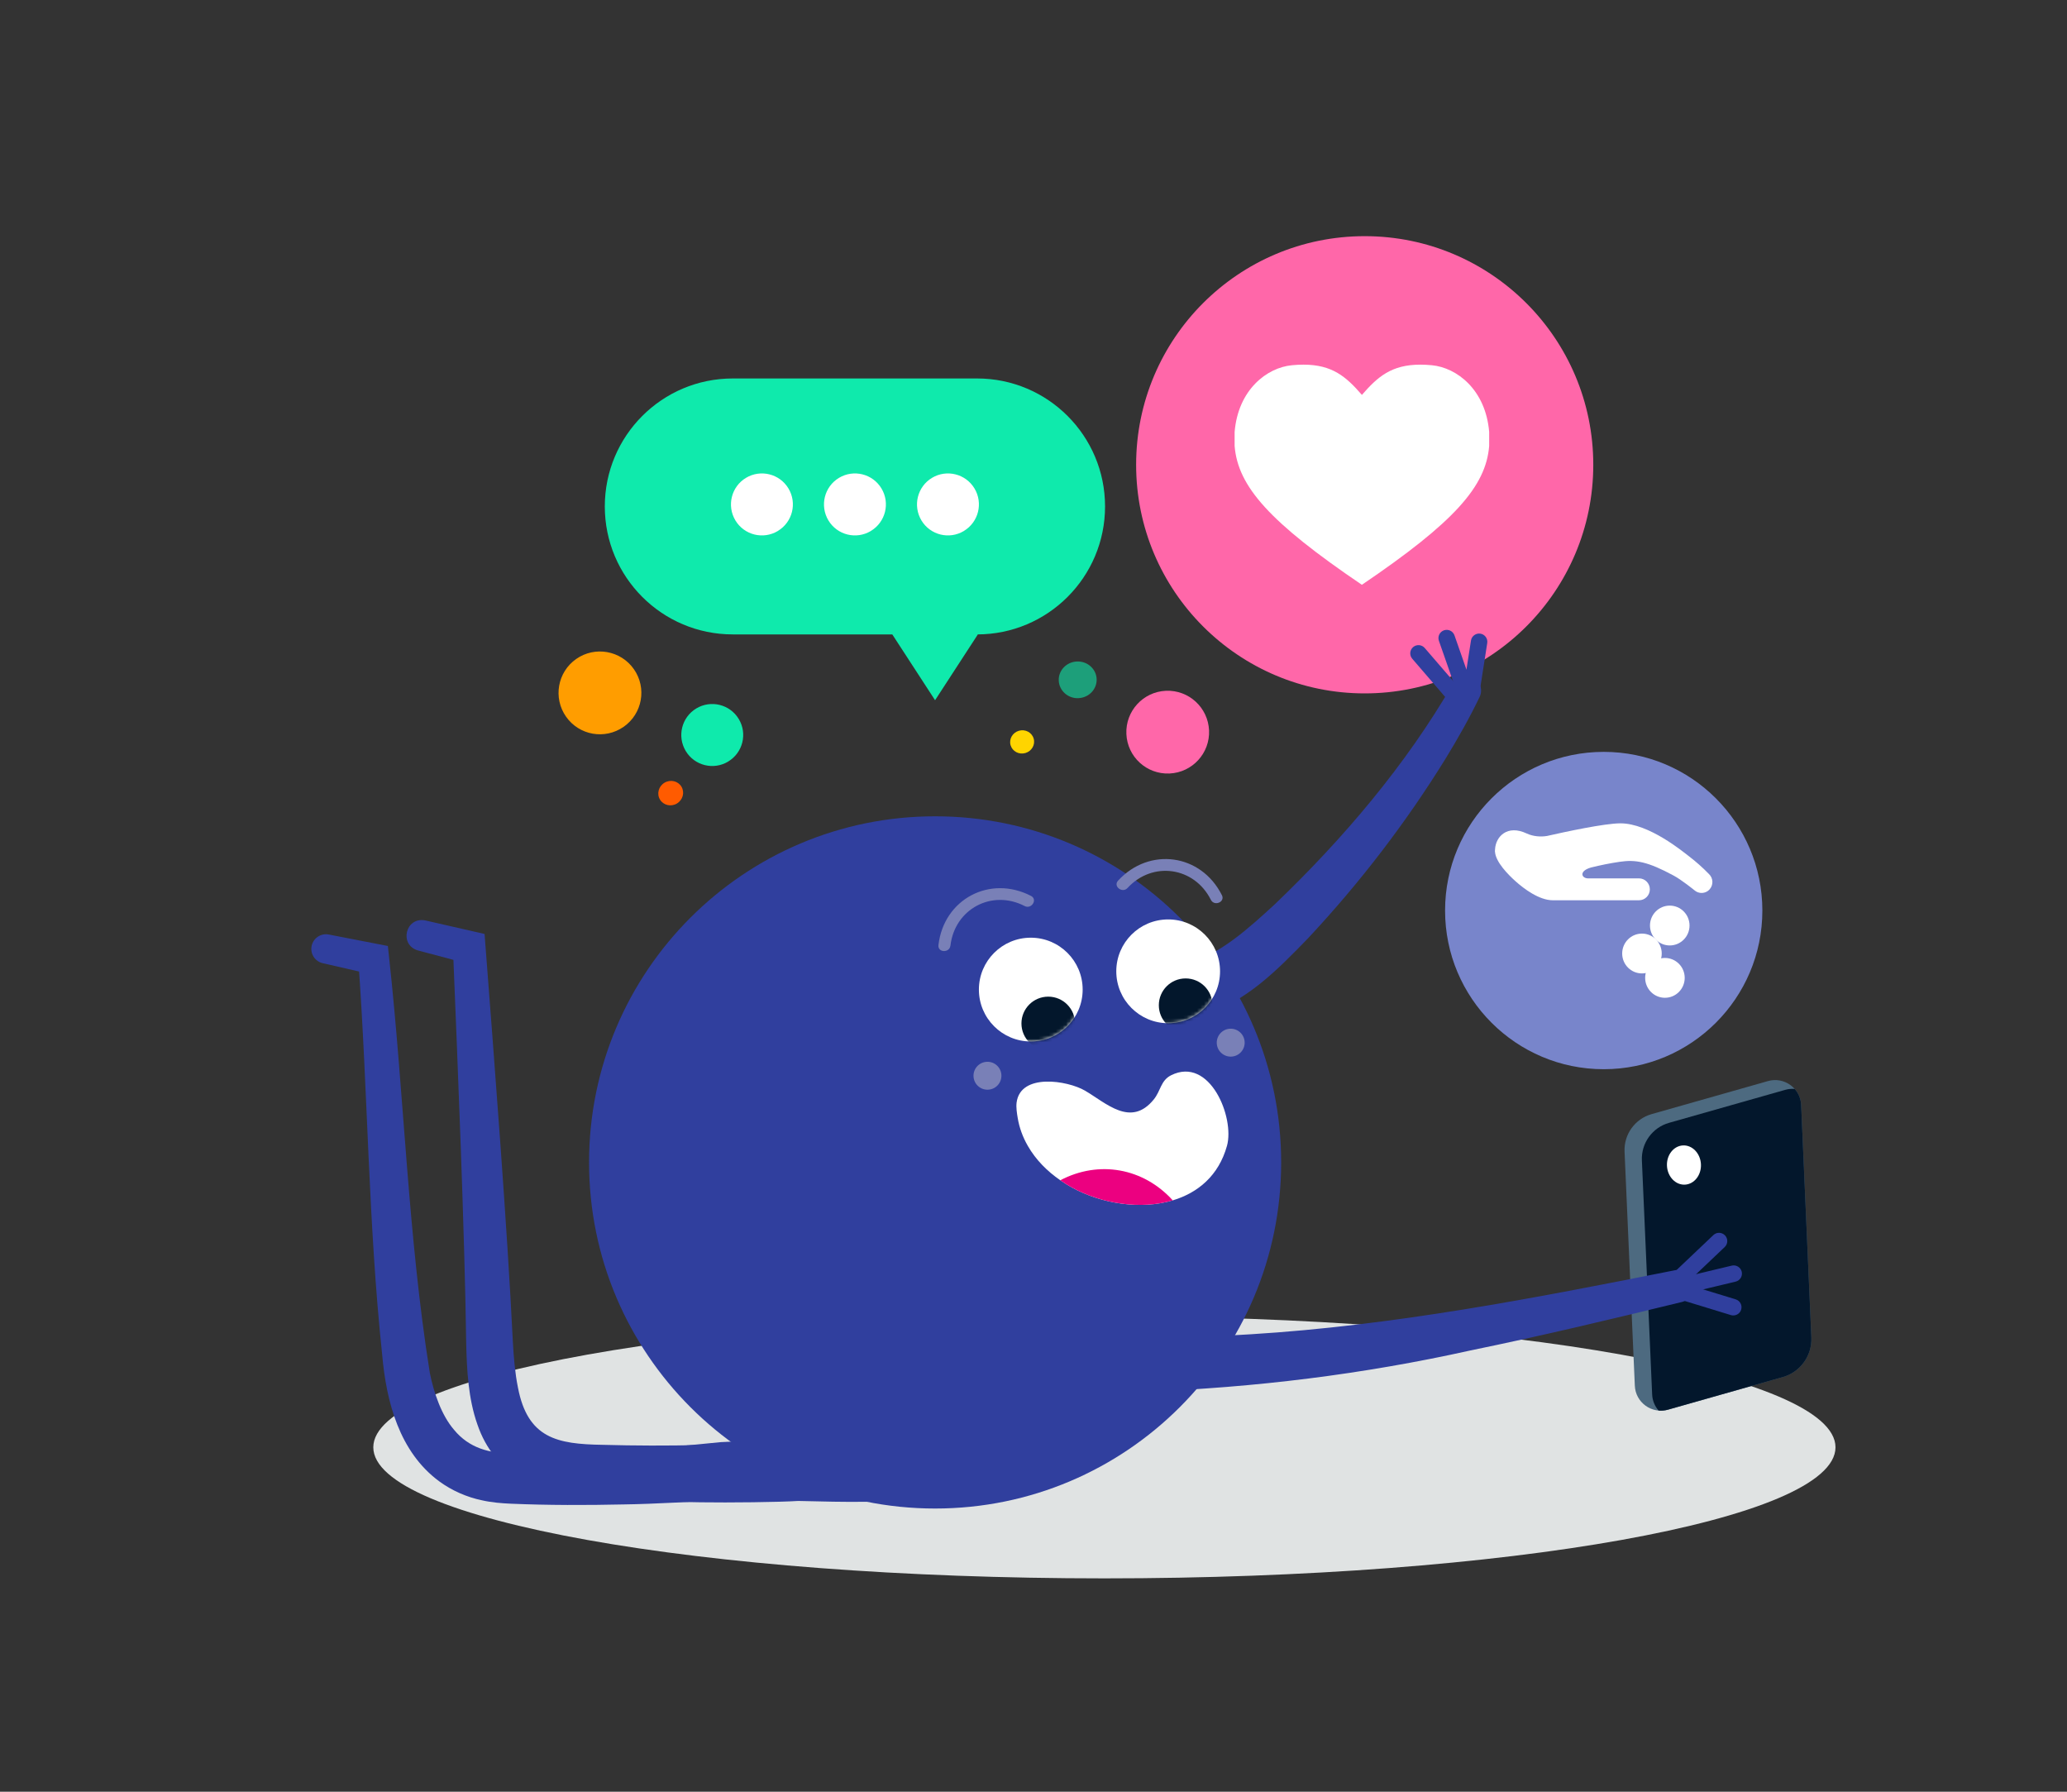 <svg width="600" height="520" viewBox="0 0 600 520" fill="none" xmlns="http://www.w3.org/2000/svg">
<rect x="0" y="0" width="600" height="520" fill="#333333" stroke="none"/>
<path d="M396.14 201.24C432.784 201.24 462.49 171.534 462.49 134.89C462.49 98.246 432.784 68.54 396.14 68.54C359.496 68.54 329.79 98.246 329.79 134.89C329.79 171.534 359.496 201.24 396.14 201.24Z" fill="#FF67A9"/>
<path d="M415.65 106C414.46 105.89 413.35 105.83 412.3 105.83C403.94 105.83 399.92 109.32 395.33 114.61C390.74 109.32 386.72 105.83 378.36 105.83C377.32 105.83 376.2 105.88 375.01 106C367.77 106.68 359.4 113.09 358.38 125.36V129.44C359.33 141.18 368.5 151.55 395.32 169.72C422.14 151.55 431.32 141.18 432.27 129.44V125.36C431.25 113.09 422.88 106.69 415.64 106H415.65Z" fill="white"/>
<path d="M328.09 264.55C329.05 273.39 335.35 281.78 344.79 279.38C353.81 277.41 362.91 268.98 370.04 262.45C389.83 243.49 408.07 222.1 421.83 198.3C422.99 196.22 425.62 195.47 427.71 196.63C429.71 197.75 430.47 200.23 429.5 202.27C426.54 208.42 423.2 214.31 419.68 220.07C408.15 238.74 394.79 256.15 379.78 272.22C370.87 281.41 361.64 290.94 348.8 294.76C329.4 300.52 313.15 285.86 309.98 267.18C309.07 262.2 312.37 257.43 317.34 256.53C322.54 255.56 327.53 259.29 328.09 264.54V264.55Z" fill="#303F9E"/>
<path d="M320.58 458.08C437.786 458.08 532.8 441.049 532.8 420.04C532.8 399.031 437.786 382 320.58 382C203.374 382 108.36 399.031 108.36 420.04C108.36 441.049 203.374 458.08 320.58 458.08Z" fill="#E0E3E3"/>
<path d="M297.63 218.55C299.48 218.02 300.57 216.14 300.05 214.36C299.54 212.57 297.62 211.55 295.77 212.08C293.92 212.61 292.83 214.49 293.35 216.28C293.87 218.07 295.78 219.08 297.63 218.55Z" fill="#FFD400"/>
<path opacity="0.59" d="M313.06 202.62C316.1 202.49 318.46 199.98 318.33 197.05C318.2 194.12 315.64 191.85 312.6 191.98C309.56 192.11 307.2 194.59 307.33 197.53C307.46 200.47 310.02 202.76 313.06 202.63V202.62Z" fill="#0FEAAC"/>
<path d="M339.47 224.49C346.1 224.2 351.24 218.61 350.96 211.98C350.67 205.34 345.07 200.2 338.44 200.48C331.81 200.77 326.67 206.38 326.96 213.02C327.25 219.66 332.85 224.78 339.48 224.49H339.47Z" fill="#FF67A9"/>
<path d="M196.5 233.19C198.22 232.15 198.81 229.97 197.81 228.31C196.81 226.65 194.6 226.14 192.88 227.17C191.16 228.21 190.57 230.4 191.58 232.06C192.59 233.72 194.79 234.23 196.51 233.19H196.5Z" fill="#FF5B00"/>
<path d="M211.38 221.01C215.63 218.45 217.01 212.94 214.45 208.68C211.89 204.42 206.36 203.05 202.11 205.61C197.86 208.17 196.49 213.7 199.05 217.96C201.61 222.22 207.13 223.58 211.38 221.02V221.01Z" fill="#0FEAAC"/>
<path d="M181.02 210.94C175.58 214.74 168.1 213.42 164.3 207.98C160.5 202.54 161.82 195.04 167.27 191.24C172.71 187.44 180.21 188.78 184.01 194.22C187.81 199.67 186.47 207.14 181.03 210.94H181.02Z" fill="#FF9D00"/>
<path d="M320.77 146.98C320.77 126.47 304.14 109.84 283.63 109.84H212.7C192.19 109.84 175.56 126.47 175.56 146.98C175.56 167.49 192.19 184.12 212.7 184.12H259.01L271.43 203.22L283.85 184.12H283.63C304.14 184.12 320.77 167.49 320.77 146.98Z" fill="#0FEAAC"/>
<path d="M225.8 154.09C230.05 151.53 231.43 146.02 228.87 141.76C226.31 137.5 220.78 136.13 216.53 138.69C212.28 141.25 210.91 146.78 213.47 151.04C216.03 155.3 221.55 156.66 225.8 154.1V154.09Z" fill="white"/>
<path d="M252.8 154.09C257.05 151.53 258.43 146.02 255.87 141.76C253.31 137.5 247.78 136.13 243.53 138.69C239.28 141.25 237.91 146.78 240.47 151.04C243.03 155.3 248.55 156.66 252.8 154.1V154.09Z" fill="white"/>
<path d="M279.8 154.09C284.05 151.53 285.43 146.02 282.87 141.76C280.31 137.5 274.78 136.13 270.53 138.69C266.28 141.25 264.91 146.78 267.47 151.04C270.03 155.3 275.55 156.66 279.8 154.1V154.09Z" fill="white"/>
<path d="M249.48 432.53C235.99 435.09 222.96 435.09 209.39 435.25C203.49 435.74 189.6 436.51 181.03 436.62C170.16 436.86 159.23 436.87 148.31 436.41C145.63 436.3 142.58 436.04 139.94 435.43C135.53 434.53 131.15 432.59 127.51 429.93C115.9 421.39 112.14 406.77 110.95 393.32C106.87 354.87 106.79 316.61 104.01 278.73L107.56 282.72L93.68 279.54C91.39 279.02 89.96 276.74 90.48 274.45C90.99 272.21 93.19 270.79 95.43 271.22L109.41 273.93L112.59 274.55L112.95 277.92C117.36 318.41 118.43 358.81 124.77 398.45C125.92 404.2 128.15 410.74 131.8 414.96C136.15 420.26 142.13 421.86 148.69 421.76C159.23 421.85 169.83 421.48 180.4 420.89C190.07 420.38 199.71 419.51 209.2 418.54C221.1 418.01 233.79 417.55 245.35 415C250.17 413.77 255.08 416.68 256.3 421.51C257.57 426.45 254.44 431.48 249.46 432.54L249.48 432.53Z" fill="#303F9E"/>
<path d="M271.99 434.27C258.37 436.38 245.34 435.92 231.73 435.61C226 435.97 211.79 436.13 203.26 436C192.35 435.86 181.37 435.49 170.43 434.64C156.08 433.9 143.47 427.76 138.58 413.42C135.9 405.84 135.51 397.54 135.33 389.94C134.86 356.64 132.85 308.9 131.48 275.17L135.07 279.5L121.31 275.84C115.79 274.24 117.66 266.01 123.46 267.13L137.34 270.3L140.66 271.06L140.93 274.63C143.54 308.62 147.23 355.91 148.87 389.44C149.13 394.08 149.51 398.6 150.35 402.7C153.16 417.43 161.72 419.12 174.88 419.32C193.65 419.85 212.88 419.41 231.57 417.97C237.89 417.97 244.44 417.83 250.77 417.5C256.53 417.19 262.89 416.75 268.28 415.63C273.4 414.5 278.47 417.74 279.6 422.86C280.77 428.12 277.29 433.33 271.98 434.26L271.99 434.27Z" fill="#303F9E"/>
<path d="M513.21 313.75L479.43 323.34C474.61 324.71 471.35 329.21 471.57 334.23L474.55 402.17C474.76 407.05 479.48 410.45 484.17 409.12L517.5 399.66C522.59 398.22 526.02 393.46 525.79 388.18L522.83 320.7C522.62 315.82 517.9 312.42 513.21 313.75Z" fill="#4D6A80"/>
<path d="M520.95 316.03C520.07 315.96 519.16 316.03 518.24 316.29L484.46 325.88C479.64 327.25 476.38 331.76 476.6 336.77L479.58 404.71C479.66 406.53 480.36 408.14 481.46 409.38C482.34 409.45 483.25 409.38 484.17 409.12L517.5 399.66C522.59 398.22 526.02 393.46 525.79 388.18L522.83 320.7C522.75 318.88 522.05 317.27 520.95 316.03Z" fill="#03172C"/>
<path d="M488.52 332.43C491.24 332.29 493.58 334.73 493.74 337.87C493.9 341.01 491.82 343.67 489.1 343.81C486.38 343.95 484.04 341.51 483.88 338.37C483.72 335.23 485.8 332.57 488.52 332.43Z" fill="white"/>
<path d="M239.88 379.42C280.62 386.15 321.76 389.8 363.01 387.24C404.41 384.71 445.44 376.76 486.19 368.65C488.75 368.13 491.24 369.79 491.75 372.35C492.25 374.84 490.68 377.26 488.24 377.86C467.89 382.83 447.48 387.7 426.84 391.93C364.73 405.74 300.06 407.61 237.03 399.21C231.55 398.55 227.63 393.57 228.29 388.08C228.95 382.44 234.26 378.46 239.87 379.41L239.88 379.42Z" fill="#303F9E"/>
<path d="M271.44 437.81C326.917 437.81 371.89 392.837 371.89 337.36C371.89 281.883 326.917 236.91 271.44 236.91C215.963 236.91 170.99 281.883 170.99 337.36C170.99 392.837 215.963 437.81 271.44 437.81Z" fill="#303F9E"/>
<path d="M290.65 311.66C290.95 313.88 289.4 315.92 287.18 316.22C284.96 316.52 282.92 314.97 282.62 312.75C282.32 310.53 283.87 308.49 286.09 308.19C288.31 307.89 290.35 309.44 290.65 311.66Z" fill="#7980B7"/>
<path d="M356.7 298.59C354.48 298.89 352.93 300.94 353.23 303.15C353.53 305.37 355.58 306.92 357.79 306.62C360.01 306.32 361.56 304.27 361.26 302.06C360.96 299.84 358.91 298.29 356.7 298.59Z" fill="#7980B7"/>
<path d="M356.16 332.55C353.76 341.18 347.74 346.18 340.43 348.37C331.11 351.16 319.73 349.34 311.22 344.68C310.04 344.03 308.9 343.33 307.78 342.54C303.98 339.93 300.66 336.59 298.36 332.58C296.9 330.06 295.88 327.29 295.41 324.42C295.18 323.04 294.92 321.43 295.09 320.01C296.2 311.36 309.86 313.57 314.93 316.52C321.14 320.15 328.25 327.28 334.91 319.09C336.95 316.59 336.9 313.6 339.93 312.07C351.18 306.45 358.44 324.32 356.16 332.56V332.55Z" fill="white"/>
<path d="M340.43 348.37C331.11 351.16 319.73 349.34 311.22 344.68C310.04 344.03 308.9 343.33 307.78 342.54C318.97 336.65 331.91 338.96 340.43 348.38V348.37Z" fill="#EC0080"/>
<path d="M354.68 259.79C348.66 247.79 333.65 245.71 324.55 255.58C323.03 257.23 325.79 259.35 327.3 257.71C334.56 249.83 346.67 251.56 351.48 261.14C352.48 263.13 355.69 261.8 354.69 259.79H354.68Z" fill="#7980B7"/>
<path d="M275.89 274.44C277.13 263.8 287.93 258.03 297.44 262.96C299.41 263.98 301.28 261.05 299.29 260.02C287.37 253.85 273.97 260.93 272.41 274.27C272.15 276.5 275.62 276.65 275.88 274.44H275.89Z" fill="#7980B7"/>
<path d="M299.21 302.26C307.527 302.26 314.27 295.517 314.27 287.2C314.27 278.883 307.527 272.14 299.21 272.14C290.893 272.14 284.15 278.883 284.15 287.2C284.15 295.517 290.893 302.26 299.21 302.26Z" fill="white"/>
<mask id="mask0_2105_18071" style="mask-type:luminance" maskUnits="userSpaceOnUse" x="284" y="272" width="31" height="31">
<path d="M299.21 302.26C307.527 302.26 314.27 295.517 314.27 287.2C314.27 278.883 307.527 272.14 299.21 272.14C290.893 272.14 284.15 278.883 284.15 287.2C284.15 295.517 290.893 302.26 299.21 302.26Z" fill="white"/>
</mask>
<g mask="url(#mask0_2105_18071)">
<path d="M304.28 304.81C308.577 304.81 312.06 301.327 312.06 297.03C312.06 292.733 308.577 289.25 304.28 289.25C299.983 289.25 296.5 292.733 296.5 297.03C296.5 301.327 299.983 304.81 304.28 304.81Z" fill="#03172C"/>
</g>
<path d="M339.09 296.96C347.407 296.96 354.15 290.217 354.15 281.9C354.15 273.583 347.407 266.84 339.09 266.84C330.773 266.84 324.03 273.583 324.03 281.9C324.03 290.217 330.773 296.96 339.09 296.96Z" fill="white"/>
<mask id="mask1_2105_18071" style="mask-type:luminance" maskUnits="userSpaceOnUse" x="324" y="266" width="31" height="31">
<path d="M339.09 296.96C347.407 296.96 354.15 290.217 354.15 281.9C354.15 273.583 347.407 266.84 339.09 266.84C330.773 266.84 324.03 273.583 324.03 281.9C324.03 290.217 330.773 296.96 339.09 296.96Z" fill="white"/>
</mask>
<g mask="url(#mask1_2105_18071)">
<path d="M344.16 299.52C348.457 299.52 351.94 296.037 351.94 291.74C351.94 287.443 348.457 283.96 344.16 283.96C339.863 283.96 336.38 287.443 336.38 291.74C336.38 296.037 339.863 299.52 344.16 299.52Z" fill="#03172C"/>
</g>
<path d="M511.57 264.26C511.57 238.83 490.95 218.21 465.52 218.21C440.09 218.21 419.47 238.83 419.47 264.26C419.47 289.69 440.09 310.31 465.52 310.31C490.95 310.31 511.57 289.69 511.57 264.26Z" fill="#7885CB"/>
<path d="M496.26 258.12C495.09 259.42 493.09 259.51 491.8 258.33C491.8 258.33 488.11 255.34 485.83 254.12C478.33 250.07 474.81 249.43 470.19 250.11C467.35 250.52 464.52 251.11 461.87 251.76C458.28 252.77 459.04 254.83 460.85 254.92H475.75C477.49 254.92 478.91 256.34 478.91 258.1C478.91 259.86 477.5 261.28 475.75 261.28H450.76C446.74 261.28 442.28 257.86 439.99 255.82C437.8 253.87 434.17 250.21 433.96 247.21C433.96 247.18 433.95 247.14 433.94 247.11C433.94 247.09 433.94 247.08 433.94 247.06C433.94 247.03 433.94 247 433.94 246.97C433.94 246.97 433.94 246.95 433.94 246.94C433.94 246.93 433.95 246.81 433.96 246.74C433.96 246.72 433.96 246.7 433.96 246.68C433.96 246.6 433.96 246.51 433.98 246.44C434.19 242.8 437.53 239.24 443.15 241.89C444.98 242.75 447.16 242.93 449.04 242.62C454.38 241.41 465.78 238.95 470.38 238.95C478.67 238.95 488.58 247.23 490.37 248.59C492.08 249.89 494.31 251.83 496.04 253.64C497.33 254.82 497.42 256.83 496.24 258.13L496.26 258.12Z" fill="white"/>
<path d="M484.69 274.39C487.86 274.39 490.43 271.802 490.43 268.61C490.43 265.418 487.86 262.83 484.69 262.83C481.52 262.83 478.95 265.418 478.95 268.61C478.95 271.802 481.52 274.39 484.69 274.39Z" fill="white"/>
<path d="M476.62 282.51C479.79 282.51 482.36 279.922 482.36 276.73C482.36 273.538 479.79 270.95 476.62 270.95C473.45 270.95 470.88 273.538 470.88 276.73C470.88 279.922 473.45 282.51 476.62 282.51Z" fill="white"/>
<path d="M483.29 289.58C486.46 289.58 489.03 286.992 489.03 283.8C489.03 280.608 486.46 278.02 483.29 278.02C480.12 278.02 477.55 280.608 477.55 283.8C477.55 286.992 480.12 289.58 483.29 289.58Z" fill="white"/>
<path d="M427.27 201.99C427.15 201.99 427.02 201.99 426.9 201.96C425.6 201.76 424.7 200.53 424.91 199.23L426.99 185.89C427.19 184.59 428.42 183.7 429.72 183.9C431.02 184.1 431.92 185.33 431.71 186.63L429.63 199.97C429.45 201.15 428.43 201.99 427.27 201.99Z" fill="#303F9E"/>
<path d="M425.02 202.11C424.03 202.11 423.11 201.49 422.76 200.51L417.68 185.98C417.24 184.73 417.9 183.37 419.15 182.93C420.4 182.5 421.76 183.15 422.2 184.4L427.28 198.93C427.72 200.18 427.06 201.54 425.81 201.98C425.55 202.07 425.28 202.11 425.02 202.11Z" fill="#303F9E"/>
<path d="M421.28 203.07C420.61 203.07 419.94 202.79 419.47 202.24L409.94 191.18C409.08 190.18 409.19 188.67 410.19 187.81C411.19 186.95 412.7 187.06 413.56 188.06L423.09 199.12C423.95 200.12 423.84 201.63 422.84 202.49C422.39 202.88 421.83 203.07 421.28 203.07Z" fill="#303F9E"/>
<path d="M503.14 381.77C502.91 381.77 502.67 381.74 502.44 381.67L489.06 377.58C487.8 377.19 487.09 375.86 487.47 374.6C487.86 373.34 489.19 372.63 490.45 373.01L503.83 377.1C505.09 377.49 505.8 378.82 505.42 380.08C505.11 381.11 504.16 381.77 503.13 381.77H503.14Z" fill="#303F9E"/>
<path d="M488.28 375.6C487.2 375.6 486.22 374.86 485.96 373.77C485.65 372.49 486.45 371.2 487.73 370.89L502.7 367.31C503.98 367.01 505.27 367.8 505.58 369.08C505.89 370.36 505.09 371.65 503.81 371.96L488.84 375.54C488.65 375.58 488.47 375.61 488.28 375.61V375.6Z" fill="#303F9E"/>
<path d="M488.4 372.63C487.77 372.63 487.14 372.38 486.67 371.88C485.76 370.92 485.8 369.41 486.76 368.5L497.35 358.45C498.3 357.54 499.82 357.58 500.73 358.54C501.64 359.5 501.6 361.01 500.64 361.92L490.05 371.97C489.59 372.41 489 372.63 488.4 372.63Z" fill="#303F9E"/>
</svg>
